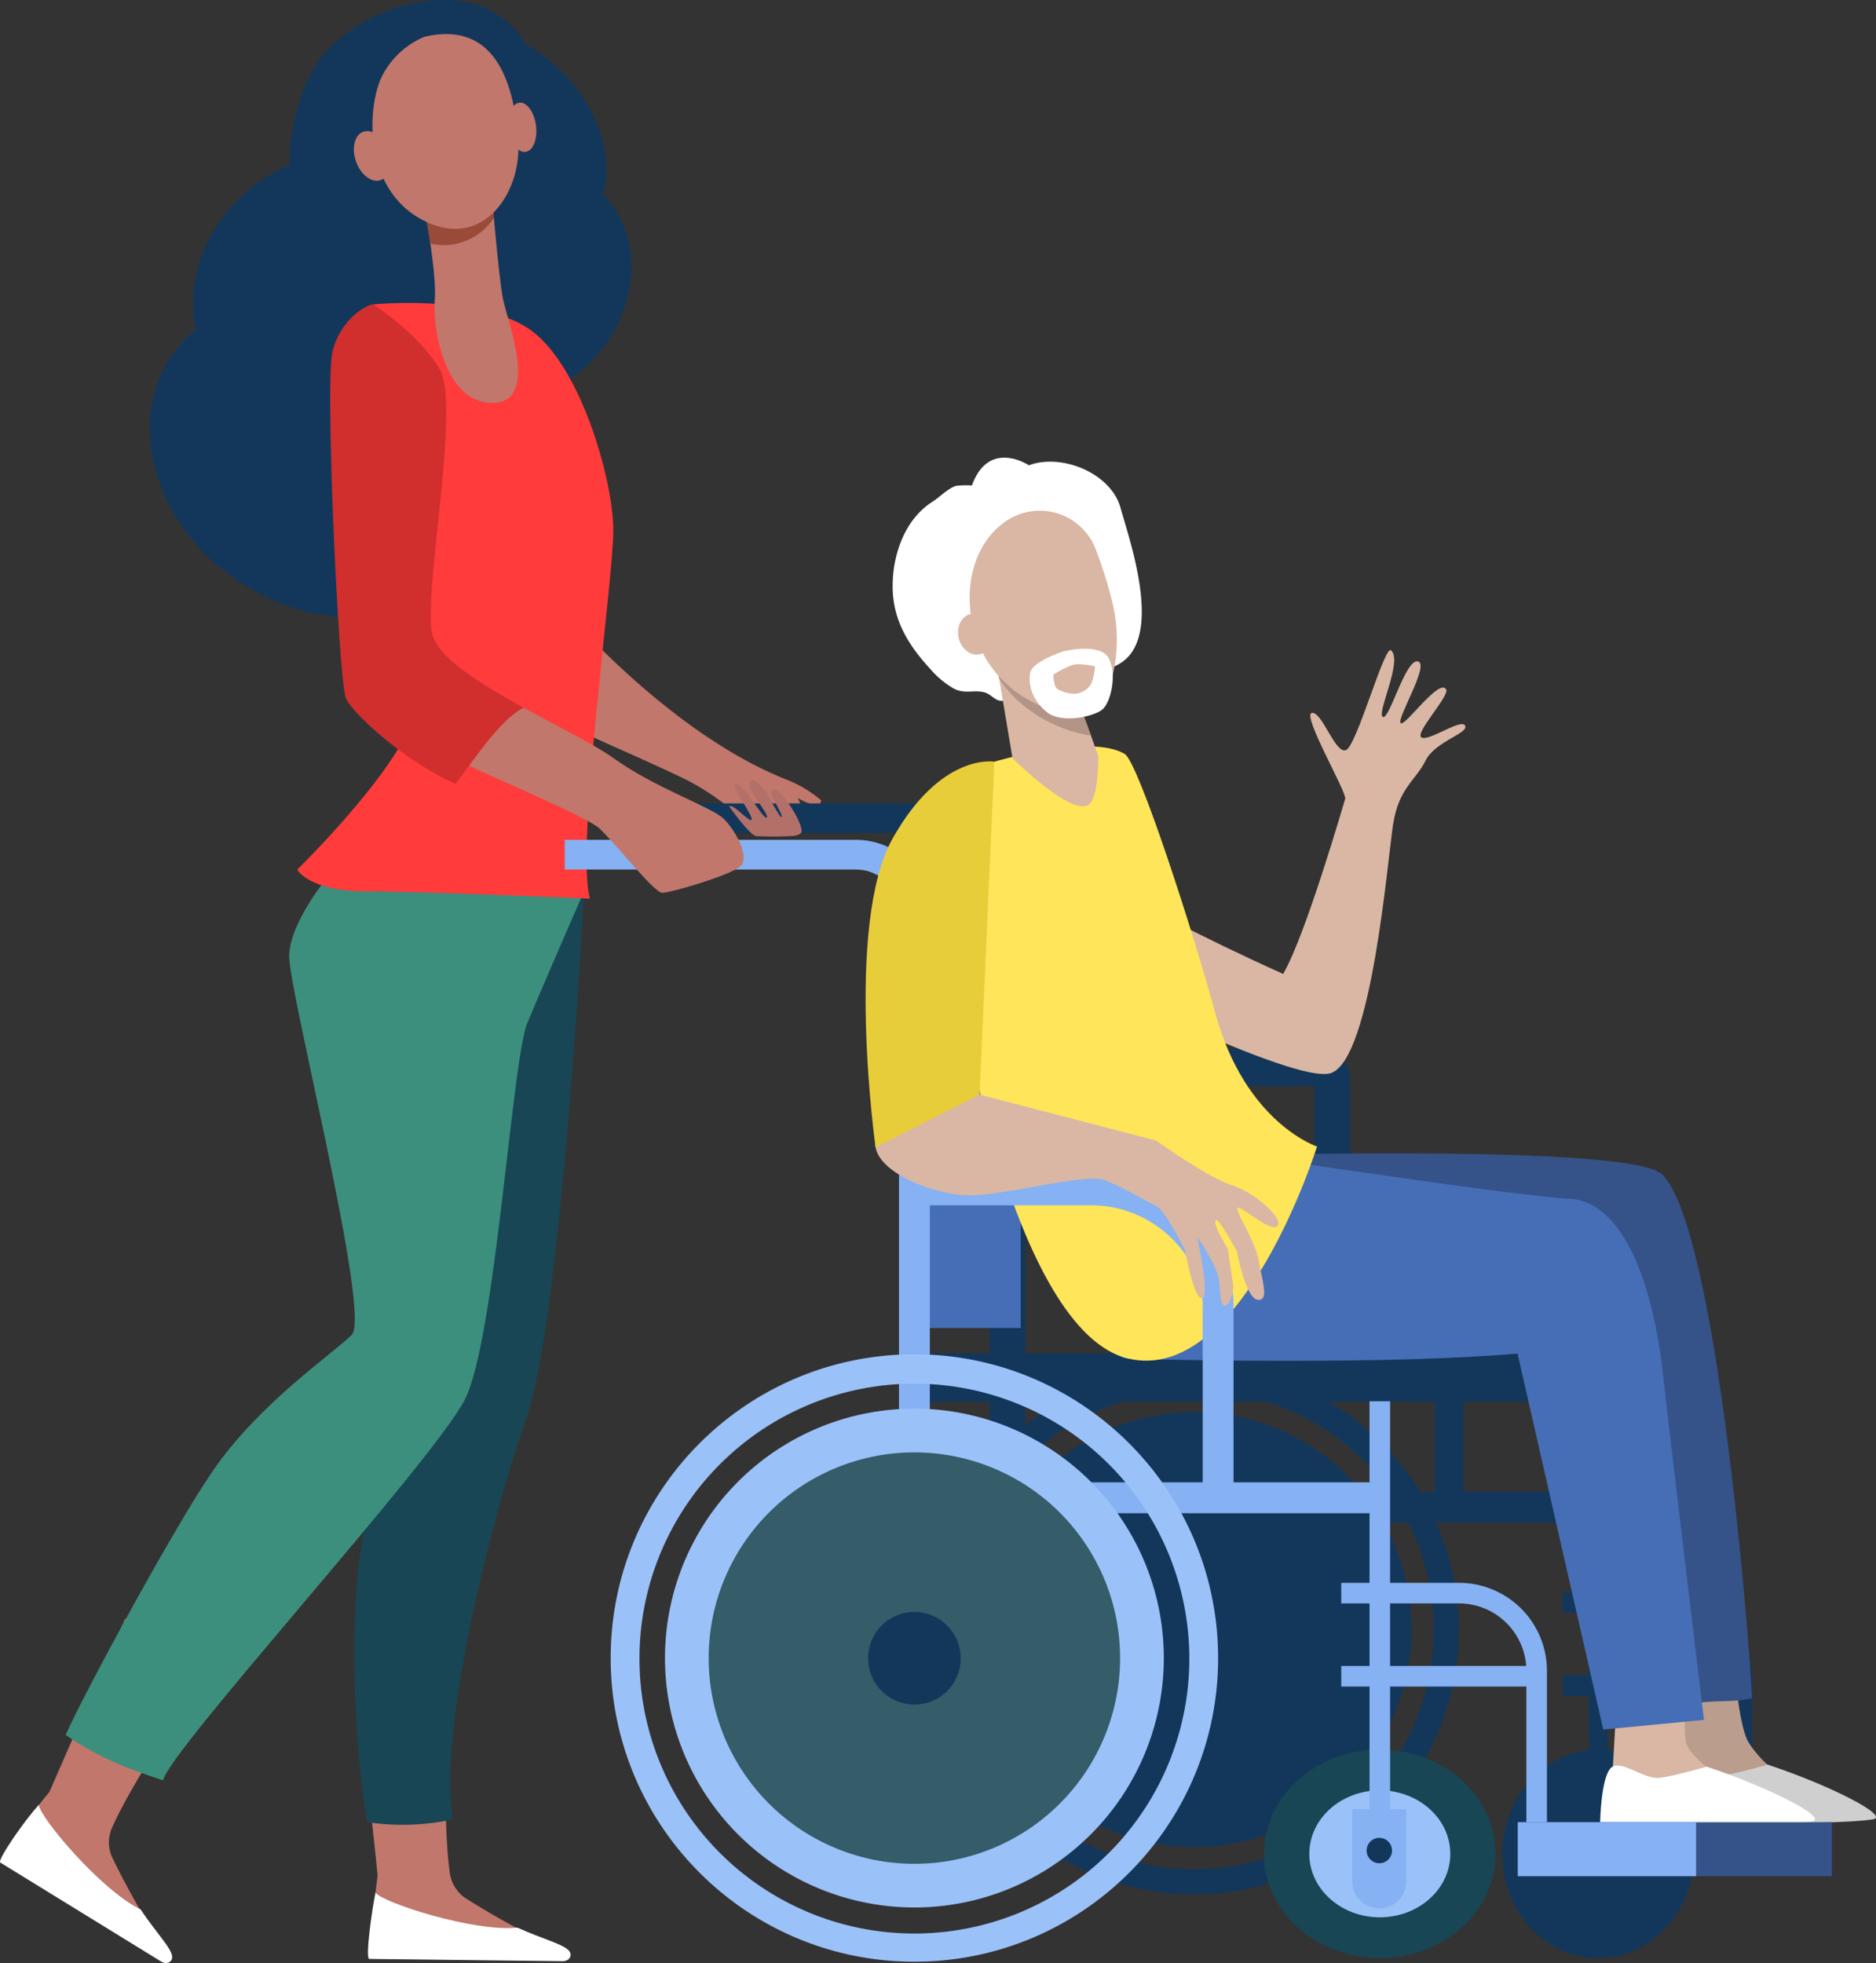 <svg xmlns="http://www.w3.org/2000/svg" viewBox="0 0 1239.35 1296.858"><rect x="0" y="0" width="1239.35" height="1296.858" fill="#333333" stroke="none"/><defs><style>.cls-1{fill:#13375b;}.cls-2{fill:#d9b7a4;}.cls-3{fill:#c1776b;}.cls-4{fill:#fff;}.cls-5{fill:#184655;}.cls-6{fill:#3c8f7c;}.cls-7{fill:#ff3b3b;}.cls-8{fill:#ba9d8c;}.cls-9{fill:#cfcfcf;}.cls-10{fill:#466eb6;}.cls-11{fill:#86b1f2;}.cls-12{fill:#9bc1f9;}.cls-13{fill:#355389;}.cls-14{fill:#ffe55a;}.cls-15{fill:#345c69;}.cls-16{fill:#b29587;}.cls-17{fill:#d12e2e;}.cls-18{fill:#e8cd3a;}.cls-19{fill:#b27069;}.cls-20{fill:#994a39;}</style></defs><g id="Calque_2" data-name="Calque 2"><g id="Layer_1" data-name="Layer 1"><path id="Tracé_140" data-name="Tracé 140" class="cls-1" d="M729.1,692.5H870.737a21.093,21.093,0,0,1,21.175,21.009v78.875H868.227V717.6H729.1Z"/><path id="Tracé_141" data-name="Tracé 141" class="cls-2" d="M702.03,639.23l43.9-45.956s46.994,25.642,101.775,50.143c15.061-26.007,39.64-111.554,40.969-115.631s-28.789-55.481-22.053-56.769,15.484,27.443,22.6,24.529,25.429-69.568,29.716-65.929c8.017,6.806-9.632,41.459-5.4,43.984s14.948-38.411,23.111-36.665-13.783,37.267-11.377,40.68,25.347-29.909,30.085-22.19c2.573,4.191-21.158,29.019-16.272,31.8s26.269-12.86,28.821-7.794-19.956,10.338-26.2,23.165-17.613,17.8-21.385,42.044-14.08,153.769-40.7,164.174c-23.241,9.082-177.58-69.572-177.58-69.572"/><path id="Tracé_142" data-name="Tracé 142" class="cls-3" d="M297.059,1236.5c-3.467-24.433-3.193-69.549-1.432-117.147-21.486-1.082-39.665-2.432-61.132-3.829,8.943,60.785,14.954,123.381,14.954,123.381l-1.47,12.017-.791,35.608,121.589.9a547,547,0,0,1-61.472-33.545,24.208,24.208,0,0,1-10.244-17.373"/><path id="Tracé_143" data-name="Tracé 143" class="cls-4" d="M243.913,1294.17l128.211,1.5c4.64-.414,5.772-4.137,4.164-6.435-3.314-4.725-17.958-8.2-34.416-15.725-28.868,2.987-89.266-16.583-93.823-23.164-2.63,13.167-6.716,43.254-4.137,43.815"/><path id="Tracé_144" data-name="Tracé 144" class="cls-3" d="M74.438,1206.566c10.035-22.591,34.236-60.776,61.02-100.305-17.683-12.157-35.216-24.532-52.712-36.949-24.7,56.333-50.041,114.393-50.041,114.393l-7.633,9.444L5.486,1222.993l102.848,64.35a540.721,540.721,0,0,1-34.419-60.655,24.054,24.054,0,0,1,.522-20.121"/><path id="Tracé_145" data-name="Tracé 145" class="cls-4" d="M.139,1230.463,106.8,1296.1c4.164,2.08,7.106-.5,6.957-3.289-.3-5.743-10.912-16.354-20.892-31.362-26.121-12.558-66.814-61.07-67.183-69.051-9.231,9.817-27.441,36.236-25.548,38.062"/><path id="Tracé_146" data-name="Tracé 146" class="cls-1" d="M129.223,217.729c-9.511-46,20.314-91.6,62.129-108.721-.28-26.176,8.265-59.334,26.281-77.253,35.538-35.35,103.355-47.74,129.486-2.68,34.518,19.376,61.672,61.336,51.38,99.56,33.456,34.375,20.747,96.577-28.029,125.948.766,38.57-19.78,76.905-53.775,93.388-8.159,3.955-20.924,9.471-22.542,11.182,2.127-2-25.179,73.443-110.009,38.919C97.583,362.846,72.807,263.667,129.225,217.723"/><path id="Tracé_147" data-name="Tracé 147" class="cls-5" d="M299.3,1201.99c-10.529-57.946,26.05-201.614,48.358-264.785,23.2-65.7,37.958-343.733,37.958-343.733l-26.306-30.518-107.361-6.379s45.68,139.254,45.68,187.1S275.4,915.036,249.3,979.308c-24.08,59.289-14.075,183.6-6.787,224.486a156.974,156.974,0,0,0,56.786-1.8"/><path id="Tracé_148" data-name="Tracé 148" class="cls-6" d="M224.812,569.5c-4.922,4.874-33.772,38.779-33.772,62.477s54.379,236.978,41.329,249.9-61.333,45.29-92.14,90.378c-25.956,37.985-85.479,147.821-96.839,173.949,22.429,15.48,41.9,22.541,64.372,30,3.605-19.445,179.43-211.751,199.512-251.964s30.959-224.053,41.111-248.47,37.232-86.442,37.232-86.442Z"/><path id="Tracé_149" data-name="Tracé 149" class="cls-3" d="M381.445,412.321s66.278,75.045,139.635,103.291a82.133,82.133,0,0,1,21.328,13.05c0,7.658-15.461-1.443-15.461-1.443s6.318,11.012,3.892,20.1-18.411,3.052-27.112,3.052c-3.984,0-24.436-22.711-52.055-36.056-32.682-15.793-71.246-31.253-75.961-35.923-8.7-8.615,3.157-68.829,5.743-66.078"/><path id="Tracé_150" data-name="Tracé 150" class="cls-7" d="M246.631,201.107s66.706-6.7,101.513,15.316,57.038,100.536,57.038,134.048-25.092,209.691-15.447,243.2c0,0-110.235-4.786-147.94-4.786s-45.437-14.359-45.437-14.359,78.3-76.6,78.3-110.11-28.036-263.309-28.036-263.309"/><path id="Tracé_151" data-name="Tracé 151" class="cls-1" d="M1157.507,1109.965v114.786h-12.519V1120.393h-82.927v35.821c32.061,3.416,57.113,32.794,57.113,68.537,0,38.038-28.372,68.869-63.367,68.869s-63.368-30.833-63.368-68.869c0-35.741,25.05-65.12,57.113-68.537v-35.821h-17.226V1106.8h17.213v-41.327h-17.213v-13.617h17.213v-45.976H822.656V985.475H948.015V868.6c0-31.219-28.926-66.136-67.635-66.136H772.586v-20.4H880.38c46.032,0,86.411,40.44,86.411,86.532v116.88h82.752V919.906h12.516v131.951h41.986c29.482,0,53.462,26.066,53.462,58.1m-95.448-3.174h82.824c-1.5-23.061-19.244-41.327-40.838-41.327h-41.984Z"/><path id="Tracé_152" data-name="Tracé 152" class="cls-8" d="M1108.371,1121.821s-2.525,44.262-2.54,44.352c-.929,5.619-4.584,19.5-4.584,24.61,0,19.192,86.065-16.29,66.778-24.8-1.748-.766-11.678-11.4-14.179-17.471-4.443-10.812-6.388-32-6.388-32Z"/><path id="Tracé_153" data-name="Tracé 153" class="cls-9" d="M1167.808,1165.807s-20.2,5.872-30.556,7.336-23.992-10.889-31.312-7.552c-8.056,3.676-8.521,37.423-8.521,37.423s108.178,3.571,139.607-1c12.549-1.826-27.908-22.533-69.218-36.206"/><path id="Tracé_154" data-name="Tracé 154" class="cls-1" d="M677.515,1027.273H653.74v-449.4c0-15.161-14.959-27.5-33.351-27.5H406.516a9.813,9.813,0,1,1,0-19.6H620.389c31.5,0,57.128,21.126,57.128,47.1Z"/><path id="Tracé_155" data-name="Tracé 155" class="cls-1" d="M788.975,933a143.621,143.621,0,1,0,143.473,143.768v-.149A143.544,143.544,0,0,0,788.979,933h0"/><path id="Tracé_156" data-name="Tracé 156" class="cls-1" d="M963.68,1076.62a174.879,174.879,0,1,1,0-.013v.013m-16.554,0a158.149,158.149,0,1,0-158.149,158.313A158.15,158.15,0,0,0,947.126,1076.62"/><rect id="Rectangle_1499" data-name="Rectangle 1499" class="cls-10" x="604.084" y="607.539" width="70.191" height="269.81"/><path id="Tracé_157" data-name="Tracé 157" class="cls-11" d="M1021.961,1218.58h-13.592V1103.8a44.529,44.529,0,0,0-44.451-44.5H886.069v-13.6h77.857a58.14,58.14,0,0,1,58.041,58.107Z"/><rect id="Rectangle_1500" data-name="Rectangle 1500" class="cls-1" x="929.104" y="894.717" width="184.593" height="31.418"/><rect id="Rectangle_1501" data-name="Rectangle 1501" class="cls-11" x="886.071" y="1100.621" width="129.101" height="13.602"/><rect id="Rectangle_1502" data-name="Rectangle 1502" class="cls-11" x="658.444" y="979.307" width="253.107" height="20.406"/><rect id="Rectangle_1503" data-name="Rectangle 1503" class="cls-1" x="604.084" y="894.24" width="329.55" height="31.894"/><path id="Tracé_158" data-name="Tracé 158" class="cls-11" d="M614.276,1051.317H593.891v-449.4c0-15.158-12.826-27.493-28.6-27.493H373.06v-19.6H565.295c27.007,0,48.983,21.128,48.983,47.1Z"/><path id="Tracé_159" data-name="Tracé 159" class="cls-5" d="M988.045,1224.749c0,38.036-34.247,68.869-76.493,68.869s-76.493-30.833-76.493-68.869,34.248-68.87,76.493-68.87,76.493,30.834,76.493,68.87"/><path id="Tracé_160" data-name="Tracé 160" class="cls-12" d="M958.125,1224.751c0,23.164-20.854,41.926-46.578,41.926s-46.576-18.775-46.576-41.926,20.853-41.926,46.576-41.926,46.578,18.772,46.578,41.926"/><path id="Tracé_161" data-name="Tracé 161" class="cls-11" d="M911.127,1260.744h0a17.766,17.766,0,0,1-17.836-17.695v-47.773h35.673v47.771a17.766,17.766,0,0,1-17.834,17.7h0"/><path id="Tracé_162" data-name="Tracé 162" class="cls-13" d="M1098.1,775.888c-22.117-21.947-330.4-11.368-330.4-11.368s261.174,63.236,276.422,71.485,72.006,286.53,72.069,290.172c15.756-3.722,25.293-.9,41.323-4.164-2.563-48.355-23.77-310.766-59.411-346.129"/><path id="Tracé_163" data-name="Tracé 163" class="cls-2" d="M1068.051,1123.171s-2.523,44.262-2.54,44.352c-.929,5.62-4.583,19.506-4.583,24.613,0,19.191,86.063-16.291,66.777-24.8-1.746-.766-13.606-10.939-14.178-17.469-.885-10.063-.418-26.077-.418-26.077Z"/><path id="Tracé_164" data-name="Tracé 164" class="cls-4" d="M1127.49,1167.155s-20.2,5.87-30.554,7.338-23.993-10.891-31.314-7.552c-8.056,3.673-8.519,37.421-8.519,37.421s108.176,3.572,139.607-1c12.548-1.825-27.91-22.533-69.22-36.206"/><path id="Tracé_165" data-name="Tracé 165" class="cls-10" d="M719.625,827.329s2.661,69.432,25.954,70.259,172.766,4.143,256.957-3.352l56.644,248.386,66.52-6.356s-20.036-165.893-27.16-228.989c-7.008-62.073-27.213-114.159-62.584-115.419S768.043,754.9,768.043,754.9Z"/><path id="Tracé_166" data-name="Tracé 166" class="cls-14" d="M656.928,503.2s-37.74,9.495-32.622,82.626,45.885,294.393,121.273,311.767S870.07,757.456,870.07,757.456s-47.564-15.507-67.37-88.717c-13.721-50.715-50.5-165.171-59.715-170.677-22.87-13.673-86.06,5.133-86.06,5.133"/><path id="Tracé_167" data-name="Tracé 167" class="cls-11" d="M814.916,995.017H794.531V862.426c0-31.217-31.4-66.136-73.426-66.136H604.082V775.884H721.109c49.966,0,93.807,40.44,93.807,86.532Z"/><path id="Tracé_168" data-name="Tracé 168" class="cls-12" d="M768.858,1095.569A164.775,164.775,0,1,1,604.086,930.621a164.775,164.775,0,0,1,164.772,164.948"/><path id="Tracé_169" data-name="Tracé 169" class="cls-12" d="M804.729,1095.567c-.114,110.813-90.039,200.553-200.852,200.438s-200.553-90.038-200.439-200.852c.115-110.732,89.913-200.438,200.646-200.438,110.87.058,200.7,89.982,200.645,200.852m-19.014,0a181.632,181.632,0,1,0-181.631,181.819,181.632,181.632,0,0,0,181.631-181.819"/><path id="Tracé_170" data-name="Tracé 170" class="cls-15" d="M739.972,1095.569a135.9,135.9,0,1,1-135.9-136.04,135.9,135.9,0,0,1,135.9,136.04v0"/><path id="Tracé_171" data-name="Tracé 171" class="cls-1" d="M634.661,1095.569a30.577,30.577,0,1,1-30.577-30.612,30.578,30.578,0,0,1,30.577,30.612h0"/><rect id="Rectangle_1504" data-name="Rectangle 1504" class="cls-13" x="1002.716" y="1203.841" width="207.472" height="35.652"/><rect id="Rectangle_1505" data-name="Rectangle 1505" class="cls-11" x="1002.714" y="1203.841" width="117.778" height="35.652"/><rect id="Rectangle_1506" data-name="Rectangle 1506" class="cls-11" x="904.754" y="925.753" width="13.589" height="313.742"/><path id="Tracé_172" data-name="Tracé 172" class="cls-1" d="M919.62,1222.582a8.387,8.387,0,1,1-8.387-8.4,8.387,8.387,0,0,1,8.387,8.4"/><path id="Tracé_173" data-name="Tracé 173" class="cls-4" d="M679.711,307.4s-26.436-17.733-37.614,13.328a58.474,58.474,0,0,0-10.608.272c-5.437,1.825-10.69,7.444-15.538,10.53-17.264,10.966-25.224,32.271-26.162,51.833-1.149,23.739,8.749,41.108,24.485,58.256a60.767,60.767,0,0,0,15.666,13.209c7.325,3.9,13.116.806,20,2.459,5.8,1.391,7.834,7.466,14.672,5.274,9.586-3.063,19.648-14.979,31.533-13.21s39.274-8.837,39.345-8.865c35.21-13.622,11.435-81.232,4.686-105.227-6.344-22.562-38.688-36.01-60.469-27.847"/><path id="Tracé_174" data-name="Tracé 174" class="cls-2" d="M711.521,461.028l9.147,24.759,4.928,13.837s.341,24.765-5.479,31.183C710.1,541.853,668.9,500.92,668.9,500.92l-13.049-77.879Z"/><path id="Tracé_175" data-name="Tracé 175" class="cls-16" d="M660.086,448.283c15.672,24.1,42.667,35.117,60.674,37.737l-9.233-24.992-55.671-37.985Z"/><path id="Tracé_176" data-name="Tracé 176" class="cls-2" d="M666.548,343.045A39.54,39.54,0,0,1,723.7,362.44a294.03,294.03,0,0,1,11.286,35.98c8.04,33.242-2.144,69.542-17.421,72.888s-62.306-9.009-74.38-56.058c-7.457-29.048,1.34-58.848,23.356-72.2"/><path id="Tracé_177" data-name="Tracé 177" class="cls-2" d="M655.272,416.532c1.638,7.361-1.953,14.41-8.02,15.739s-12.315-3.561-13.954-10.924,1.953-14.41,8.02-15.738,12.315,3.559,13.954,10.925"/><path id="Tracé_178" data-name="Tracé 178" class="cls-4" d="M702.453,430.324s-20.133,6.522-21.777,13.86.821,17.937,10.682,26.088,30.953,3.127,36.706-1.357,10.135-23.507,4.382-34.107-29.994-4.484-29.994-4.484"/><path id="Tracé_179" data-name="Tracé 179" class="cls-2" d="M695.879,445.678s.12,8.174,2.871,9.646a25.558,25.558,0,0,0,9.176,2.922,13.18,13.18,0,0,0,12.3-5.54,10.068,10.068,0,0,0,.707-1.185,36.074,36.074,0,0,0,2.465-11.278s-8.49-2.037-13.42-1.224-14.107,6.659-14.107,6.659"/><path id="Tracé_180" data-name="Tracé 180" class="cls-3" d="M478.181,541.014c-7.975-7.9-44.956-20.1-72.993-40.214-12.4-8.893-36.235-20.6-59.43-33.327-16.944,9.316-32.269,21.011-43.712,35,41.97,19.144,87.518,38.386,94.441,45.244,13.052,12.926,35.769,42.129,41.087,42.129s45.68-11.73,51.724-17.715-3.141-23.218-11.117-31.117"/><path id="Tracé_181" data-name="Tracé 181" class="cls-17" d="M345.749,467.475c-29.255-16.054-57.485-33.742-60.45-49.5-5.319-28.246,18.851-150.325,5.316-173.784s-43.99-43.087-43.99-43.087c-4.834,0-22.236,10.53-27.07,31.6s3.867,210.647,8.7,227.882c2.271,8.092,35.354,40.308,72.509,57.242,11.443-13.989,28.039-41.046,44.989-50.363"/><path id="Tracé_182" data-name="Tracé 182" class="cls-2" d="M647.11,723.157l116.641,30.322s34.293,24.536,49.716,29.4,34.268,21.727,30.573,26.9-23.071-12.4-26.216-11.87,11.385,21.333,13.746,34.971,7.083,26.877-.8,25.807-13.592-31.78-13.592-31.78S805.061,803.7,803.1,806.439,811.2,825.12,811.2,825.12s2.384,17.229,3.433,23.294c.783,4.524-3.413,18.1-6.99,13.109-2.106-2.933-1.11-14.139-3.551-20.531a101.2,101.2,0,0,0-13.19-23.519s8.764,39.288,3.254,40.221-11.207-31.606-11.207-31.606-13.462-27.1-19.336-29.522-22.016-12.739-34.511-17.039-64.12,9.871-87.154,10.172-60.412-13.847-63.514-31.78c-.945-5.477,2.489-11.528,7.74-17.293a61.483,61.483,0,0,1,60.942-17.478"/><path id="Tracé_183" data-name="Tracé 183" class="cls-18" d="M656.928,503.2s-35.287-6.234-67.233,50.782-11.267,203.948-11.267,203.948l68.682-34.772Z"/><path id="Tracé_184" data-name="Tracé 184" class="cls-19" d="M481.731,532.777s13.9,19.626,18.043,19.626,25.872,1.352,29.291-2.027S516.79,521.5,511.171,521.5s6.656,16.847,5.169,18.309-13.6-26.656-19.817-24.02,12.126,22.263,10.057,24.313-15.086-22.263-20.113-22.263,11.827,21.976,10.059,23.728-12.423-11.133-14.791-8.788"/><path id="Tracé_185" data-name="Tracé 185" class="cls-3" d="M281.269,142.028s7.428,40.517,5.935,56.5,5.662,67.489,37.746,67.66,10.279-53.478,7.256-69.14-7.924-76.15-7.924-76.15Z"/><path id="Tracé_186" data-name="Tracé 186" class="cls-20" d="M326.268,143.832a142.805,142.805,0,0,0-2.914-23.806l-42.087,22s1.518,8.286,3.048,18.84a39.246,39.246,0,0,0,41.955-17.038"/><path id="Tracé_187" data-name="Tracé 187" class="cls-3" d="M280.354,24.329a55.136,55.136,0,0,0-27.915,25.887c-9.836,19.5-13.079,74.088,26.573,95.053s65.808-17.706,63.346-52.361-13.452-80.058-62-68.579"/><path id="Tracé_188" data-name="Tracé 188" class="cls-3" d="M354.142,83.253c1.045,8.983-2.158,16.656-7.153,17.117s-9.892-6.432-10.935-15.415,2.157-16.655,7.152-17.117,9.888,6.431,10.936,15.415"/><path id="Tracé_189" data-name="Tracé 189" class="cls-3" d="M255.935,98.377c3.486,8.7,1.75,17.826-3.877,20.391s-13.018-2.407-16.5-11.1-1.75-17.825,3.875-20.39,13.018,2.406,16.5,11.1"/></g></g></svg>